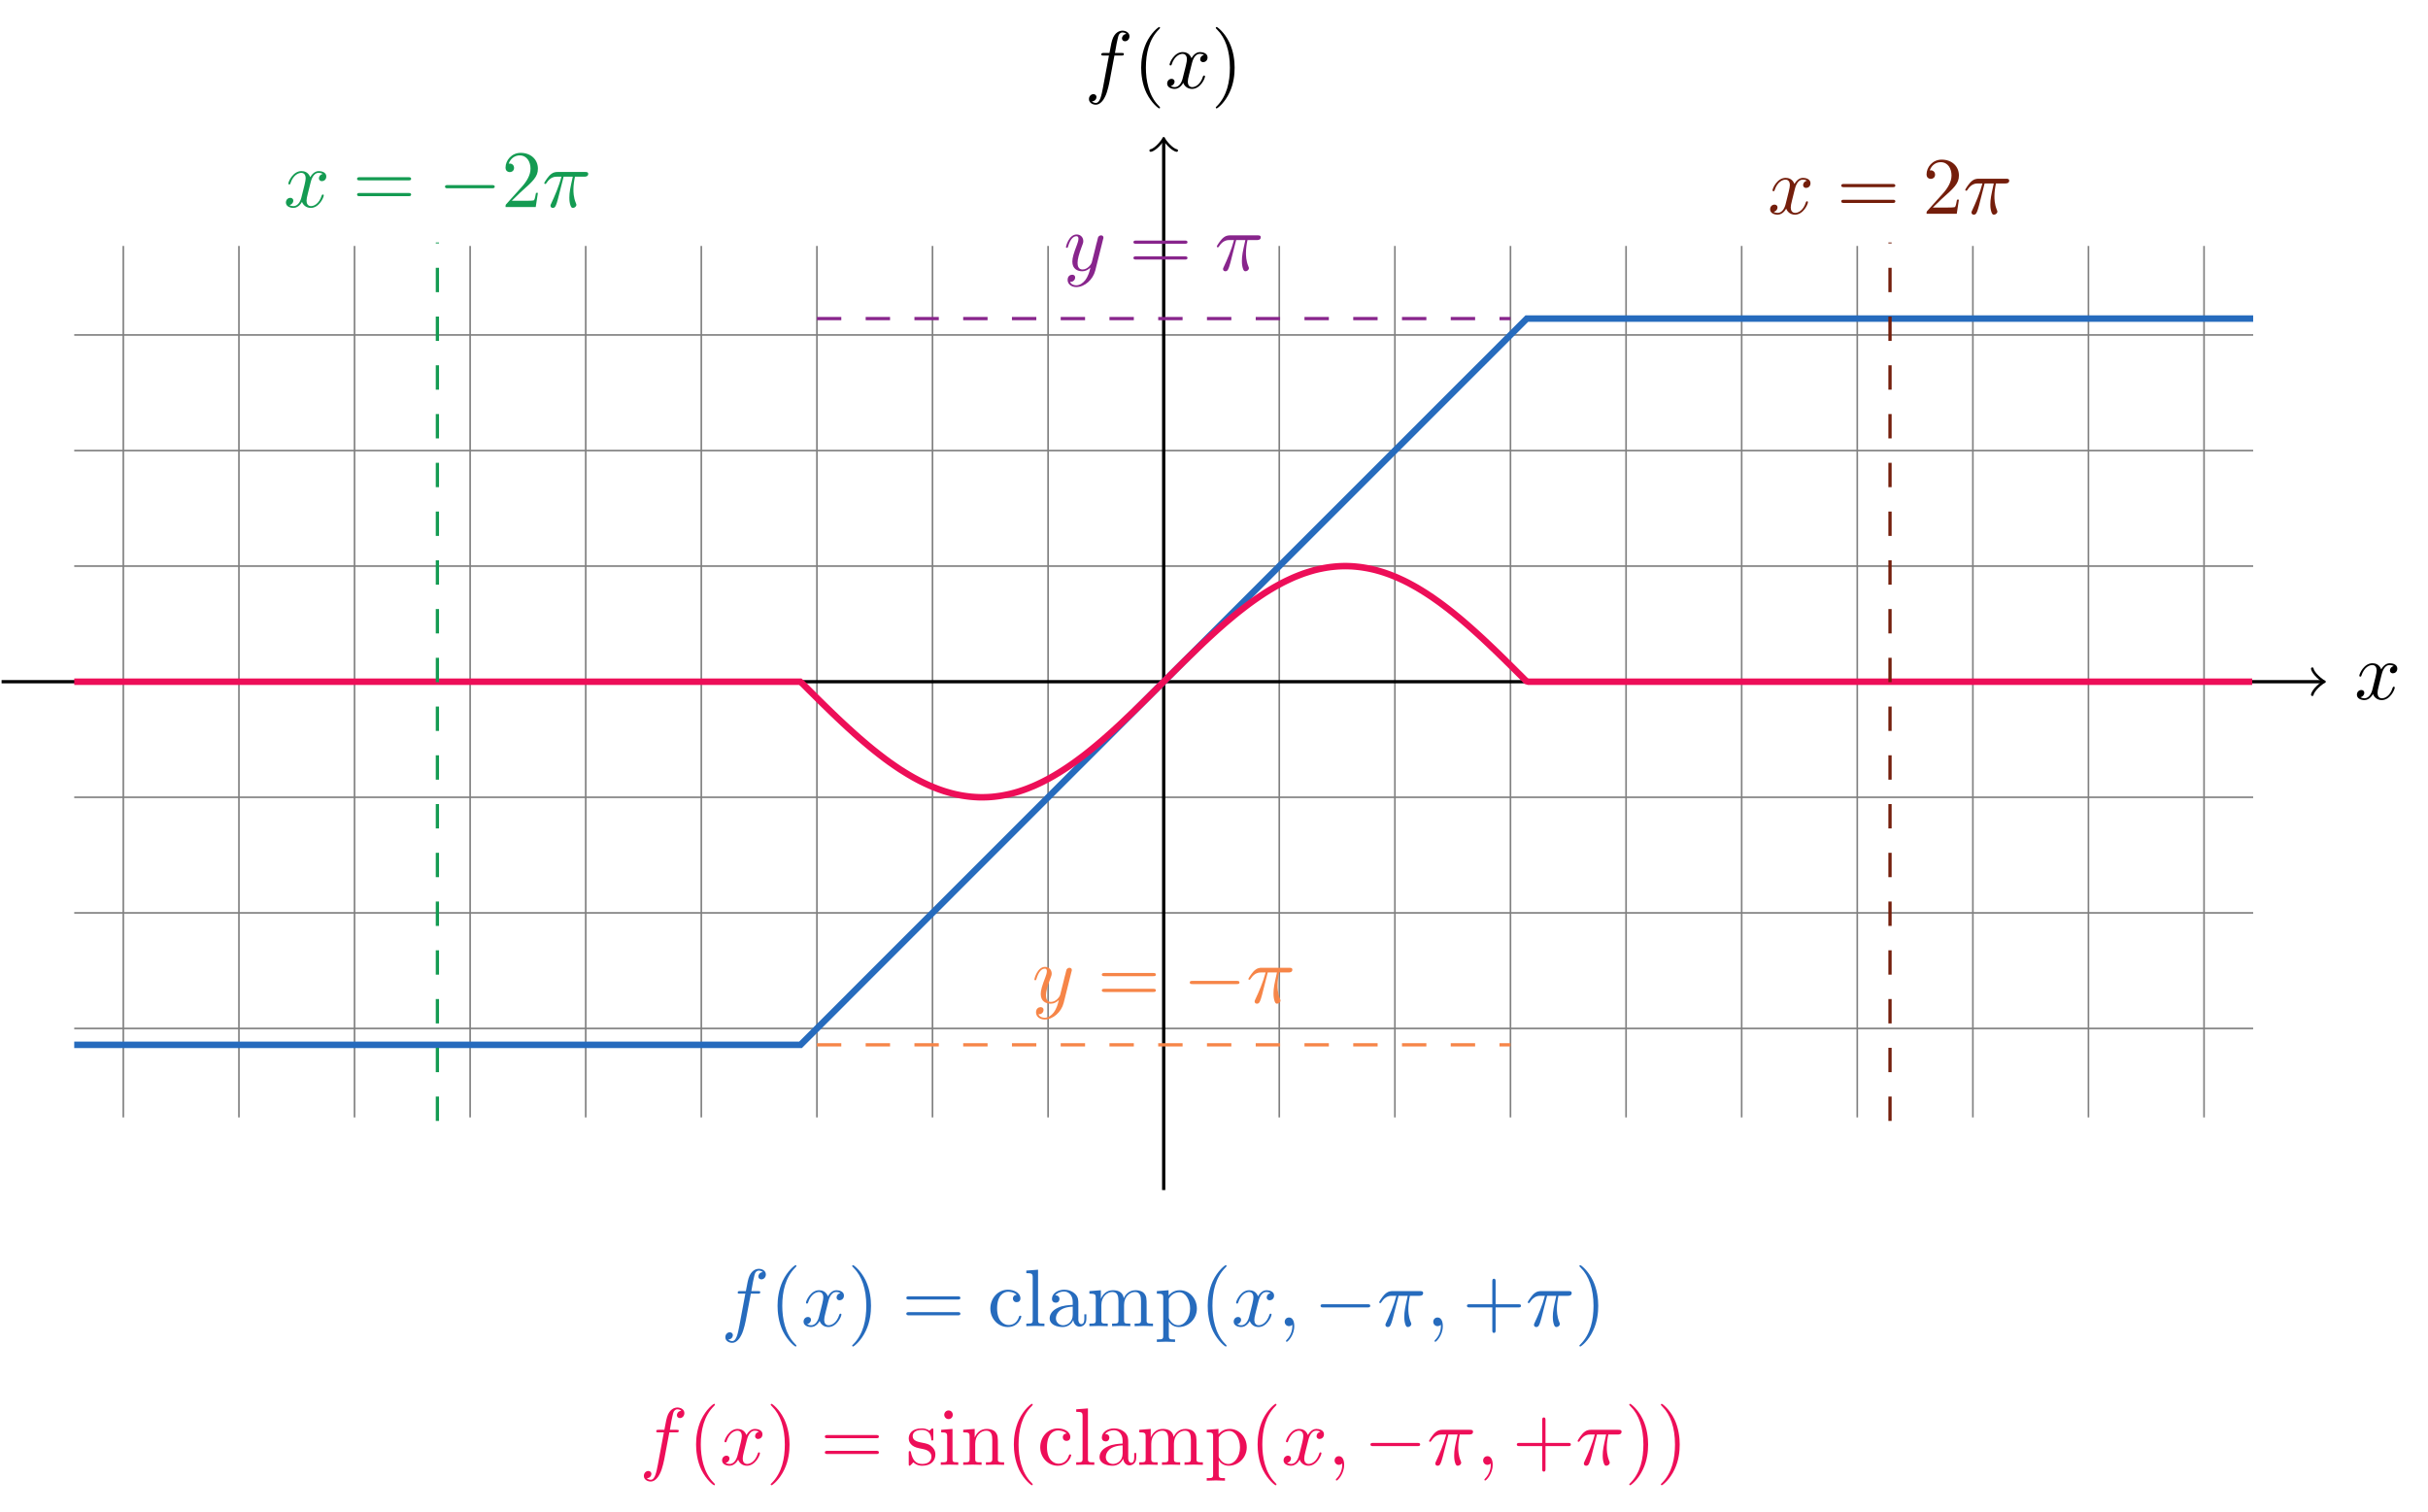 <?xml version="1.0" encoding="UTF-8"?>
<svg xmlns="http://www.w3.org/2000/svg" xmlns:xlink="http://www.w3.org/1999/xlink" width="297.702" height="185.438" viewBox="0 0 297.702 185.438">
<defs>
<g>
<g id="glyph-0-0">
<path d="M 3.328 -3.016 C 3.391 -3.266 3.625 -4.188 4.312 -4.188 C 4.359 -4.188 4.609 -4.188 4.812 -4.062 C 4.531 -4 4.344 -3.766 4.344 -3.516 C 4.344 -3.359 4.453 -3.172 4.719 -3.172 C 4.938 -3.172 5.25 -3.344 5.25 -3.75 C 5.25 -4.266 4.672 -4.406 4.328 -4.406 C 3.75 -4.406 3.406 -3.875 3.281 -3.656 C 3.031 -4.312 2.5 -4.406 2.203 -4.406 C 1.172 -4.406 0.594 -3.125 0.594 -2.875 C 0.594 -2.766 0.703 -2.766 0.719 -2.766 C 0.797 -2.766 0.828 -2.797 0.844 -2.875 C 1.188 -3.938 1.844 -4.188 2.188 -4.188 C 2.375 -4.188 2.719 -4.094 2.719 -3.516 C 2.719 -3.203 2.547 -2.547 2.188 -1.141 C 2.031 -0.531 1.672 -0.109 1.234 -0.109 C 1.172 -0.109 0.953 -0.109 0.734 -0.234 C 0.984 -0.297 1.203 -0.5 1.203 -0.781 C 1.203 -1.047 0.984 -1.125 0.844 -1.125 C 0.531 -1.125 0.297 -0.875 0.297 -0.547 C 0.297 -0.094 0.781 0.109 1.219 0.109 C 1.891 0.109 2.25 -0.594 2.266 -0.641 C 2.391 -0.281 2.75 0.109 3.344 0.109 C 4.375 0.109 4.938 -1.172 4.938 -1.422 C 4.938 -1.531 4.859 -1.531 4.828 -1.531 C 4.734 -1.531 4.719 -1.484 4.688 -1.422 C 4.359 -0.344 3.688 -0.109 3.375 -0.109 C 2.984 -0.109 2.828 -0.422 2.828 -0.766 C 2.828 -0.984 2.875 -1.203 2.984 -1.641 Z M 3.328 -3.016 "/>
</g>
<g id="glyph-0-1">
<path d="M 3.656 -3.984 L 4.516 -3.984 C 4.719 -3.984 4.812 -3.984 4.812 -4.188 C 4.812 -4.297 4.719 -4.297 4.547 -4.297 L 3.719 -4.297 L 3.922 -5.438 C 3.969 -5.641 4.109 -6.344 4.172 -6.469 C 4.25 -6.656 4.422 -6.812 4.641 -6.812 C 4.672 -6.812 4.938 -6.812 5.125 -6.625 C 4.688 -6.594 4.578 -6.234 4.578 -6.094 C 4.578 -5.859 4.766 -5.734 4.953 -5.734 C 5.219 -5.734 5.5 -5.969 5.5 -6.344 C 5.5 -6.797 5.047 -7.031 4.641 -7.031 C 4.297 -7.031 3.672 -6.844 3.375 -5.859 C 3.312 -5.656 3.281 -5.547 3.047 -4.297 L 2.359 -4.297 C 2.156 -4.297 2.047 -4.297 2.047 -4.109 C 2.047 -3.984 2.141 -3.984 2.328 -3.984 L 2.984 -3.984 L 2.25 -0.047 C 2.062 0.922 1.891 1.828 1.375 1.828 C 1.328 1.828 1.094 1.828 0.891 1.641 C 1.359 1.609 1.453 1.25 1.453 1.109 C 1.453 0.875 1.266 0.75 1.078 0.75 C 0.812 0.75 0.531 0.984 0.531 1.359 C 0.531 1.797 0.969 2.047 1.375 2.047 C 1.922 2.047 2.328 1.453 2.5 1.078 C 2.828 0.453 3.047 -0.75 3.062 -0.828 Z M 3.656 -3.984 "/>
</g>
<g id="glyph-0-2">
<path d="M 2.031 -0.016 C 2.031 -0.672 1.781 -1.062 1.391 -1.062 C 1.062 -1.062 0.859 -0.812 0.859 -0.531 C 0.859 -0.266 1.062 0 1.391 0 C 1.5 0 1.641 -0.047 1.734 -0.125 C 1.766 -0.156 1.781 -0.156 1.781 -0.156 C 1.797 -0.156 1.797 -0.156 1.797 -0.016 C 1.797 0.734 1.453 1.328 1.125 1.656 C 1.016 1.766 1.016 1.781 1.016 1.812 C 1.016 1.891 1.062 1.922 1.109 1.922 C 1.219 1.922 2.031 1.156 2.031 -0.016 Z M 2.031 -0.016 "/>
</g>
<g id="glyph-0-3">
<path d="M 2.641 -3.719 L 3.766 -3.719 C 3.438 -2.25 3.344 -1.812 3.344 -1.141 C 3.344 -1 3.344 -0.734 3.422 -0.391 C 3.531 0.047 3.641 0.109 3.781 0.109 C 3.984 0.109 4.203 -0.062 4.203 -0.266 C 4.203 -0.328 4.203 -0.344 4.141 -0.484 C 3.844 -1.203 3.844 -1.859 3.844 -2.141 C 3.844 -2.656 3.922 -3.203 4.031 -3.719 L 5.156 -3.719 C 5.297 -3.719 5.656 -3.719 5.656 -4.062 C 5.656 -4.297 5.438 -4.297 5.25 -4.297 L 1.906 -4.297 C 1.688 -4.297 1.312 -4.297 0.875 -3.828 C 0.531 -3.438 0.266 -2.984 0.266 -2.938 C 0.266 -2.922 0.266 -2.828 0.391 -2.828 C 0.469 -2.828 0.484 -2.875 0.547 -2.953 C 1.031 -3.719 1.609 -3.719 1.812 -3.719 L 2.375 -3.719 C 2.062 -2.516 1.531 -1.312 1.109 -0.406 C 1.031 -0.25 1.031 -0.234 1.031 -0.156 C 1.031 0.031 1.188 0.109 1.312 0.109 C 1.609 0.109 1.688 -0.172 1.812 -0.531 C 1.953 -1 1.953 -1.016 2.078 -1.516 Z M 2.641 -3.719 "/>
</g>
<g id="glyph-0-4">
<path d="M 4.844 -3.797 C 4.891 -3.938 4.891 -3.953 4.891 -4.031 C 4.891 -4.203 4.75 -4.297 4.594 -4.297 C 4.5 -4.297 4.344 -4.234 4.25 -4.094 C 4.234 -4.031 4.141 -3.734 4.109 -3.547 C 4.031 -3.297 3.969 -3.016 3.906 -2.75 L 3.453 -0.953 C 3.422 -0.812 2.984 -0.109 2.328 -0.109 C 1.828 -0.109 1.719 -0.547 1.719 -0.922 C 1.719 -1.375 1.891 -2 2.219 -2.875 C 2.375 -3.281 2.422 -3.391 2.422 -3.594 C 2.422 -4.031 2.109 -4.406 1.609 -4.406 C 0.656 -4.406 0.297 -2.953 0.297 -2.875 C 0.297 -2.766 0.391 -2.766 0.406 -2.766 C 0.516 -2.766 0.516 -2.797 0.562 -2.953 C 0.844 -3.891 1.234 -4.188 1.578 -4.188 C 1.656 -4.188 1.828 -4.188 1.828 -3.875 C 1.828 -3.625 1.719 -3.359 1.656 -3.172 C 1.25 -2.109 1.078 -1.547 1.078 -1.078 C 1.078 -0.188 1.703 0.109 2.297 0.109 C 2.688 0.109 3.016 -0.062 3.297 -0.344 C 3.172 0.172 3.047 0.672 2.656 1.203 C 2.391 1.531 2.016 1.828 1.562 1.828 C 1.422 1.828 0.969 1.797 0.797 1.406 C 0.953 1.406 1.094 1.406 1.219 1.281 C 1.328 1.203 1.422 1.062 1.422 0.875 C 1.422 0.562 1.156 0.531 1.062 0.531 C 0.828 0.531 0.5 0.688 0.5 1.172 C 0.5 1.672 0.938 2.047 1.562 2.047 C 2.578 2.047 3.609 1.141 3.891 0.016 Z M 4.844 -3.797 "/>
</g>
<g id="glyph-1-0">
<path d="M 3.297 2.391 C 3.297 2.359 3.297 2.344 3.125 2.172 C 1.891 0.922 1.562 -0.969 1.562 -2.5 C 1.562 -4.234 1.938 -5.969 3.172 -7.203 C 3.297 -7.328 3.297 -7.344 3.297 -7.375 C 3.297 -7.453 3.266 -7.484 3.203 -7.484 C 3.094 -7.484 2.203 -6.797 1.609 -5.531 C 1.109 -4.438 0.984 -3.328 0.984 -2.5 C 0.984 -1.719 1.094 -0.516 1.641 0.625 C 2.25 1.844 3.094 2.5 3.203 2.5 C 3.266 2.5 3.297 2.469 3.297 2.391 Z M 3.297 2.391 "/>
</g>
<g id="glyph-1-1">
<path d="M 2.875 -2.5 C 2.875 -3.266 2.766 -4.469 2.219 -5.609 C 1.625 -6.828 0.766 -7.484 0.672 -7.484 C 0.609 -7.484 0.562 -7.438 0.562 -7.375 C 0.562 -7.344 0.562 -7.328 0.75 -7.141 C 1.734 -6.156 2.297 -4.578 2.297 -2.5 C 2.297 -0.781 1.938 0.969 0.703 2.219 C 0.562 2.344 0.562 2.359 0.562 2.391 C 0.562 2.453 0.609 2.5 0.672 2.5 C 0.766 2.5 1.672 1.812 2.25 0.547 C 2.766 -0.547 2.875 -1.656 2.875 -2.5 Z M 2.875 -2.5 "/>
</g>
<g id="glyph-1-2">
<path d="M 6.844 -3.266 C 7 -3.266 7.188 -3.266 7.188 -3.453 C 7.188 -3.656 7 -3.656 6.859 -3.656 L 0.891 -3.656 C 0.75 -3.656 0.562 -3.656 0.562 -3.453 C 0.562 -3.266 0.75 -3.266 0.891 -3.266 Z M 6.859 -1.328 C 7 -1.328 7.188 -1.328 7.188 -1.531 C 7.188 -1.719 7 -1.719 6.844 -1.719 L 0.891 -1.719 C 0.75 -1.719 0.562 -1.719 0.562 -1.531 C 0.562 -1.328 0.75 -1.328 0.891 -1.328 Z M 6.859 -1.328 "/>
</g>
<g id="glyph-1-3">
<path d="M 1.172 -2.172 C 1.172 -3.797 1.984 -4.219 2.516 -4.219 C 2.609 -4.219 3.234 -4.203 3.578 -3.844 C 3.172 -3.812 3.109 -3.516 3.109 -3.391 C 3.109 -3.125 3.297 -2.938 3.562 -2.938 C 3.828 -2.938 4.031 -3.094 4.031 -3.406 C 4.031 -4.078 3.266 -4.469 2.5 -4.469 C 1.25 -4.469 0.344 -3.391 0.344 -2.156 C 0.344 -0.875 1.328 0.109 2.484 0.109 C 3.812 0.109 4.141 -1.094 4.141 -1.188 C 4.141 -1.281 4.031 -1.281 4 -1.281 C 3.922 -1.281 3.891 -1.25 3.875 -1.188 C 3.594 -0.266 2.938 -0.141 2.578 -0.141 C 2.047 -0.141 1.172 -0.562 1.172 -2.172 Z M 1.172 -2.172 "/>
</g>
<g id="glyph-1-4">
<path d="M 1.766 -6.922 L 0.328 -6.812 L 0.328 -6.5 C 1.031 -6.5 1.109 -6.438 1.109 -5.938 L 1.109 -0.75 C 1.109 -0.312 1 -0.312 0.328 -0.312 L 0.328 0 C 0.656 -0.016 1.188 -0.031 1.438 -0.031 C 1.688 -0.031 2.172 -0.016 2.547 0 L 2.547 -0.312 C 1.875 -0.312 1.766 -0.312 1.766 -0.75 Z M 1.766 -6.922 "/>
</g>
<g id="glyph-1-5">
<path d="M 3.312 -0.75 C 3.359 -0.359 3.625 0.062 4.094 0.062 C 4.312 0.062 4.922 -0.078 4.922 -0.891 L 4.922 -1.453 L 4.672 -1.453 L 4.672 -0.891 C 4.672 -0.312 4.422 -0.25 4.312 -0.25 C 3.984 -0.25 3.938 -0.703 3.938 -0.75 L 3.938 -2.734 C 3.938 -3.156 3.938 -3.547 3.578 -3.922 C 3.188 -4.312 2.688 -4.469 2.219 -4.469 C 1.391 -4.469 0.703 -4 0.703 -3.344 C 0.703 -3.047 0.906 -2.875 1.172 -2.875 C 1.453 -2.875 1.625 -3.078 1.625 -3.328 C 1.625 -3.453 1.578 -3.781 1.109 -3.781 C 1.391 -4.141 1.875 -4.25 2.188 -4.25 C 2.688 -4.25 3.25 -3.859 3.25 -2.969 L 3.25 -2.609 C 2.734 -2.578 2.047 -2.547 1.422 -2.25 C 0.672 -1.906 0.422 -1.391 0.422 -0.953 C 0.422 -0.141 1.391 0.109 2.016 0.109 C 2.672 0.109 3.125 -0.297 3.312 -0.75 Z M 3.25 -2.391 L 3.25 -1.391 C 3.25 -0.453 2.531 -0.109 2.078 -0.109 C 1.594 -0.109 1.188 -0.453 1.188 -0.953 C 1.188 -1.5 1.609 -2.328 3.25 -2.391 Z M 3.25 -2.391 "/>
</g>
<g id="glyph-1-6">
<path d="M 1.094 -3.422 L 1.094 -0.75 C 1.094 -0.312 0.984 -0.312 0.312 -0.312 L 0.312 0 C 0.672 -0.016 1.172 -0.031 1.453 -0.031 C 1.703 -0.031 2.219 -0.016 2.562 0 L 2.562 -0.312 C 1.891 -0.312 1.781 -0.312 1.781 -0.75 L 1.781 -2.594 C 1.781 -3.625 2.5 -4.188 3.125 -4.188 C 3.766 -4.188 3.875 -3.656 3.875 -3.078 L 3.875 -0.75 C 3.875 -0.312 3.766 -0.312 3.094 -0.312 L 3.094 0 C 3.438 -0.016 3.953 -0.031 4.219 -0.031 C 4.469 -0.031 5 -0.016 5.328 0 L 5.328 -0.312 C 4.672 -0.312 4.562 -0.312 4.562 -0.75 L 4.562 -2.594 C 4.562 -3.625 5.266 -4.188 5.906 -4.188 C 6.531 -4.188 6.641 -3.656 6.641 -3.078 L 6.641 -0.75 C 6.641 -0.312 6.531 -0.312 5.859 -0.312 L 5.859 0 C 6.203 -0.016 6.719 -0.031 6.984 -0.031 C 7.25 -0.031 7.766 -0.016 8.109 0 L 8.109 -0.312 C 7.594 -0.312 7.344 -0.312 7.328 -0.609 L 7.328 -2.516 C 7.328 -3.375 7.328 -3.672 7.016 -4.031 C 6.875 -4.203 6.547 -4.406 5.969 -4.406 C 5.141 -4.406 4.688 -3.812 4.531 -3.422 C 4.391 -4.297 3.656 -4.406 3.203 -4.406 C 2.469 -4.406 2 -3.984 1.719 -3.359 L 1.719 -4.406 L 0.312 -4.297 L 0.312 -3.984 C 1.016 -3.984 1.094 -3.922 1.094 -3.422 Z M 1.094 -3.422 "/>
</g>
<g id="glyph-1-7">
<path d="M 1.719 -3.75 L 1.719 -4.406 L 0.281 -4.297 L 0.281 -3.984 C 0.984 -3.984 1.062 -3.922 1.062 -3.484 L 1.062 1.172 C 1.062 1.625 0.953 1.625 0.281 1.625 L 0.281 1.938 C 0.625 1.922 1.141 1.906 1.391 1.906 C 1.672 1.906 2.172 1.922 2.516 1.938 L 2.516 1.625 C 1.859 1.625 1.75 1.625 1.75 1.172 L 1.75 -0.594 C 1.797 -0.422 2.219 0.109 2.969 0.109 C 4.156 0.109 5.188 -0.875 5.188 -2.156 C 5.188 -3.422 4.234 -4.406 3.109 -4.406 C 2.328 -4.406 1.906 -3.969 1.719 -3.75 Z M 1.75 -1.141 L 1.75 -3.359 C 2.031 -3.875 2.516 -4.156 3.031 -4.156 C 3.766 -4.156 4.359 -3.281 4.359 -2.156 C 4.359 -0.953 3.672 -0.109 2.938 -0.109 C 2.531 -0.109 2.156 -0.312 1.891 -0.719 C 1.75 -0.922 1.75 -0.938 1.75 -1.141 Z M 1.75 -1.141 "/>
</g>
<g id="glyph-1-8">
<path d="M 4.078 -2.297 L 6.859 -2.297 C 7 -2.297 7.188 -2.297 7.188 -2.5 C 7.188 -2.688 7 -2.688 6.859 -2.688 L 4.078 -2.688 L 4.078 -5.484 C 4.078 -5.625 4.078 -5.812 3.875 -5.812 C 3.672 -5.812 3.672 -5.625 3.672 -5.484 L 3.672 -2.688 L 0.891 -2.688 C 0.75 -2.688 0.562 -2.688 0.562 -2.5 C 0.562 -2.297 0.75 -2.297 0.891 -2.297 L 3.672 -2.297 L 3.672 0.5 C 3.672 0.641 3.672 0.828 3.875 0.828 C 4.078 0.828 4.078 0.641 4.078 0.5 Z M 4.078 -2.297 "/>
</g>
<g id="glyph-1-9">
<path d="M 2.078 -1.938 C 2.297 -1.891 3.109 -1.734 3.109 -1.016 C 3.109 -0.516 2.766 -0.109 1.984 -0.109 C 1.141 -0.109 0.781 -0.672 0.594 -1.531 C 0.562 -1.656 0.562 -1.688 0.453 -1.688 C 0.328 -1.688 0.328 -1.625 0.328 -1.453 L 0.328 -0.125 C 0.328 0.047 0.328 0.109 0.438 0.109 C 0.484 0.109 0.5 0.094 0.688 -0.094 C 0.703 -0.109 0.703 -0.125 0.891 -0.312 C 1.328 0.094 1.781 0.109 1.984 0.109 C 3.125 0.109 3.594 -0.562 3.594 -1.281 C 3.594 -1.797 3.297 -2.109 3.172 -2.219 C 2.844 -2.547 2.453 -2.625 2.031 -2.703 C 1.469 -2.812 0.812 -2.938 0.812 -3.516 C 0.812 -3.875 1.062 -4.281 1.922 -4.281 C 3.016 -4.281 3.078 -3.375 3.094 -3.078 C 3.094 -2.984 3.188 -2.984 3.203 -2.984 C 3.344 -2.984 3.344 -3.031 3.344 -3.219 L 3.344 -4.234 C 3.344 -4.391 3.344 -4.469 3.234 -4.469 C 3.188 -4.469 3.156 -4.469 3.031 -4.344 C 3 -4.312 2.906 -4.219 2.859 -4.188 C 2.484 -4.469 2.078 -4.469 1.922 -4.469 C 0.703 -4.469 0.328 -3.797 0.328 -3.234 C 0.328 -2.891 0.484 -2.609 0.75 -2.391 C 1.078 -2.141 1.359 -2.078 2.078 -1.938 Z M 2.078 -1.938 "/>
</g>
<g id="glyph-1-10">
<path d="M 1.766 -4.406 L 0.375 -4.297 L 0.375 -3.984 C 1.016 -3.984 1.109 -3.922 1.109 -3.438 L 1.109 -0.75 C 1.109 -0.312 1 -0.312 0.328 -0.312 L 0.328 0 C 0.641 -0.016 1.188 -0.031 1.422 -0.031 C 1.781 -0.031 2.125 -0.016 2.469 0 L 2.469 -0.312 C 1.797 -0.312 1.766 -0.359 1.766 -0.75 Z M 1.797 -6.141 C 1.797 -6.453 1.562 -6.672 1.281 -6.672 C 0.969 -6.672 0.75 -6.406 0.75 -6.141 C 0.75 -5.875 0.969 -5.609 1.281 -5.609 C 1.562 -5.609 1.797 -5.828 1.797 -6.141 Z M 1.797 -6.141 "/>
</g>
<g id="glyph-1-11">
<path d="M 1.094 -3.422 L 1.094 -0.75 C 1.094 -0.312 0.984 -0.312 0.312 -0.312 L 0.312 0 C 0.672 -0.016 1.172 -0.031 1.453 -0.031 C 1.703 -0.031 2.219 -0.016 2.562 0 L 2.562 -0.312 C 1.891 -0.312 1.781 -0.312 1.781 -0.75 L 1.781 -2.594 C 1.781 -3.625 2.5 -4.188 3.125 -4.188 C 3.766 -4.188 3.875 -3.656 3.875 -3.078 L 3.875 -0.75 C 3.875 -0.312 3.766 -0.312 3.094 -0.312 L 3.094 0 C 3.438 -0.016 3.953 -0.031 4.219 -0.031 C 4.469 -0.031 5 -0.016 5.328 0 L 5.328 -0.312 C 4.812 -0.312 4.562 -0.312 4.562 -0.609 L 4.562 -2.516 C 4.562 -3.375 4.562 -3.672 4.25 -4.031 C 4.109 -4.203 3.781 -4.406 3.203 -4.406 C 2.469 -4.406 2 -3.984 1.719 -3.359 L 1.719 -4.406 L 0.312 -4.297 L 0.312 -3.984 C 1.016 -3.984 1.094 -3.922 1.094 -3.422 Z M 1.094 -3.422 "/>
</g>
<g id="glyph-1-12">
<path d="M 1.266 -0.766 L 2.328 -1.797 C 3.875 -3.172 4.469 -3.703 4.469 -4.703 C 4.469 -5.844 3.578 -6.641 2.359 -6.641 C 1.234 -6.641 0.5 -5.719 0.5 -4.828 C 0.5 -4.281 1 -4.281 1.031 -4.281 C 1.203 -4.281 1.547 -4.391 1.547 -4.812 C 1.547 -5.062 1.359 -5.328 1.016 -5.328 C 0.938 -5.328 0.922 -5.328 0.891 -5.312 C 1.109 -5.969 1.656 -6.328 2.234 -6.328 C 3.141 -6.328 3.562 -5.516 3.562 -4.703 C 3.562 -3.906 3.078 -3.125 2.516 -2.5 L 0.609 -0.375 C 0.5 -0.266 0.5 -0.234 0.5 0 L 4.203 0 L 4.469 -1.734 L 4.234 -1.734 C 4.172 -1.438 4.109 -1 4 -0.844 C 3.938 -0.766 3.281 -0.766 3.062 -0.766 Z M 1.266 -0.766 "/>
</g>
<g id="glyph-2-0">
<path d="M 6.562 -2.297 C 6.734 -2.297 6.922 -2.297 6.922 -2.5 C 6.922 -2.688 6.734 -2.688 6.562 -2.688 L 1.172 -2.688 C 1 -2.688 0.828 -2.688 0.828 -2.5 C 0.828 -2.297 1 -2.297 1.172 -2.297 Z M 6.562 -2.297 "/>
</g>
</g>
</defs>
<path fill="none" stroke-width="0.199" stroke-linecap="butt" stroke-linejoin="miter" stroke="rgb(50%, 50%, 50%)" stroke-opacity="1" stroke-miterlimit="10" d="M -133.581 -42.52 L 133.583 -42.52 M -133.581 -28.348 L 133.583 -28.348 M -133.581 -14.173 L 133.583 -14.173 M -133.581 -0.001 L 133.583 -0.001 M -133.581 14.175 L 133.583 14.175 M -133.581 28.347 L 133.583 28.347 M -133.581 42.519 L 133.583 42.519 M -127.562 -53.43 L -127.562 53.433 M -113.386 -53.43 L -113.386 53.433 M -99.214 -53.43 L -99.214 53.433 M -85.038 -53.43 L -85.038 53.433 M -70.867 -53.43 L -70.867 53.433 M -56.695 -53.43 L -56.695 53.433 M -42.519 -53.43 L -42.519 53.433 M -28.347 -53.43 L -28.347 53.433 M -14.175 -53.43 L -14.175 53.433 M 0.001 -53.43 L 0.001 53.433 M 14.172 -53.43 L 14.172 53.433 M 28.348 -53.43 L 28.348 53.433 M 42.52 -53.43 L 42.52 53.433 M 56.692 -53.43 L 56.692 53.433 M 70.868 -53.43 L 70.868 53.433 M 85.04 -53.43 L 85.04 53.433 M 99.215 -53.43 L 99.215 53.433 M 113.387 -53.43 L 113.387 53.433 M 127.559 -53.43 L 127.559 53.433 " transform="matrix(1, 0, 0, -1, 142.683, 83.593)"/>
<path fill="none" stroke-width="0.399" stroke-linecap="butt" stroke-linejoin="miter" stroke="rgb(0%, 0%, 0%)" stroke-opacity="1" stroke-miterlimit="10" d="M -142.488 -0.001 L 142.028 -0.001 " transform="matrix(1, 0, 0, -1, 142.683, 83.593)"/>
<path fill="none" stroke-width="0.319" stroke-linecap="round" stroke-linejoin="round" stroke="rgb(0%, 0%, 0%)" stroke-opacity="1" stroke-miterlimit="10" d="M -1.195 1.593 C -1.097 0.995 0 0.101 0.297 -0.001 C 0 -0.098 -1.097 -0.997 -1.195 -1.595 " transform="matrix(1, 0, 0, -1, 284.711, 83.593)"/>
<g fill="rgb(0%, 0%, 0%)" fill-opacity="1">
<use xlink:href="#glyph-0-0" x="288.687" y="85.738"/>
</g>
<path fill="none" stroke-width="0.399" stroke-linecap="butt" stroke-linejoin="miter" stroke="rgb(0%, 0%, 0%)" stroke-opacity="1" stroke-miterlimit="10" d="M 0.001 -62.337 L 0.001 66.331 " transform="matrix(1, 0, 0, -1, 142.683, 83.593)"/>
<path fill="none" stroke-width="0.319" stroke-linecap="round" stroke-linejoin="round" stroke="rgb(0%, 0%, 0%)" stroke-opacity="1" stroke-miterlimit="10" d="M -1.196 1.593 C -1.095 0.996 -0.001 0.101 0.3 -0.001 C -0.001 -0.098 -1.095 -0.997 -1.196 -1.594 " transform="matrix(0, -1, -1, 0, 142.683, 17.261)"/>
<g fill="rgb(0%, 0%, 0%)" fill-opacity="1">
<use xlink:href="#glyph-0-1" x="132.987" y="10.793"/>
</g>
<g fill="rgb(0%, 0%, 0%)" fill-opacity="1">
<use xlink:href="#glyph-1-0" x="138.937" y="10.793"/>
</g>
<g fill="rgb(0%, 0%, 0%)" fill-opacity="1">
<use xlink:href="#glyph-0-0" x="142.811" y="10.793"/>
</g>
<g fill="rgb(0%, 0%, 0%)" fill-opacity="1">
<use xlink:href="#glyph-1-1" x="148.505" y="10.793"/>
</g>
<path fill="none" stroke-width="0.797" stroke-linecap="butt" stroke-linejoin="miter" stroke="rgb(14.915%, 41.85%, 74.127%)" stroke-opacity="1" stroke-miterlimit="10" d="M -133.581 -44.528 L -44.527 -44.528 L -39.128 -39.13 L -36.433 -36.43 L -31.035 -31.032 L -28.335 -28.337 L -20.238 -20.239 L -17.542 -17.54 L -14.843 -14.841 L -12.144 -12.145 L -4.046 -4.048 L -1.351 -1.348 L 1.348 1.351 L 4.047 4.046 L 12.145 12.144 L 14.84 14.843 L 20.239 20.241 L 22.938 22.937 L 31.036 31.034 L 33.731 33.734 L 36.43 36.433 L 39.13 39.128 L 44.528 44.527 L 133.583 44.527 " transform="matrix(1, 0, 0, -1, 142.683, 83.593)"/>
<path fill="none" stroke-width="0.797" stroke-linecap="butt" stroke-linejoin="miter" stroke="rgb(92.744%, 5.489%, 34.509%)" stroke-opacity="1" stroke-miterlimit="10" d="M -133.581 -0.001 L -44.566 -0.001 L -44.3 -0.227 L -44.031 -0.493 L -43.765 -0.762 L -43.499 -1.028 L -43.23 -1.294 L -42.964 -1.559 L -42.695 -1.825 L -42.429 -2.091 L -42.16 -2.356 L -41.628 -2.88 L -41.359 -3.141 L -41.093 -3.399 L -40.824 -3.661 L -40.558 -3.919 L -40.288 -4.173 L -40.023 -4.43 L -39.757 -4.68 L -39.488 -4.934 L -39.222 -5.184 L -38.953 -5.43 L -38.687 -5.677 L -38.417 -5.919 L -37.886 -6.403 L -37.617 -6.637 L -37.351 -6.876 L -37.081 -7.106 L -36.816 -7.337 L -36.546 -7.563 L -36.281 -7.79 L -36.015 -8.009 L -35.745 -8.231 L -35.48 -8.446 L -35.21 -8.657 L -34.945 -8.868 L -34.675 -9.075 L -34.144 -9.481 L -33.874 -9.677 L -33.609 -9.872 L -33.339 -10.059 L -33.074 -10.247 L -32.804 -10.43 L -32.538 -10.61 L -32.273 -10.786 L -32.003 -10.954 L -31.738 -11.122 L -31.468 -11.286 L -31.203 -11.446 L -30.933 -11.602 L -30.667 -11.755 L -30.402 -11.899 L -30.132 -12.044 L -29.867 -12.184 L -29.597 -12.317 L -29.331 -12.446 L -29.062 -12.571 L -28.796 -12.692 L -28.527 -12.809 L -28.261 -12.923 L -27.995 -13.028 L -27.726 -13.134 L -27.46 -13.231 L -27.191 -13.325 L -26.925 -13.415 L -26.656 -13.497 L -26.39 -13.575 L -26.124 -13.649 L -25.855 -13.72 L -25.589 -13.786 L -25.32 -13.845 L -25.054 -13.899 L -24.785 -13.95 L -24.519 -13.993 L -24.253 -14.032 L -23.984 -14.067 L -23.718 -14.098 L -23.449 -14.122 L -23.183 -14.141 L -22.913 -14.157 L -22.648 -14.169 L -22.382 -14.173 L -22.113 -14.173 L -21.847 -14.165 L -21.578 -14.157 L -21.312 -14.141 L -21.042 -14.122 L -20.777 -14.095 L -20.511 -14.063 L -20.242 -14.028 L -19.976 -13.989 L -19.706 -13.942 L -19.441 -13.891 L -19.171 -13.837 L -18.906 -13.778 L -18.64 -13.712 L -18.37 -13.641 L -18.105 -13.567 L -17.835 -13.489 L -17.57 -13.403 L -17.3 -13.313 L -17.035 -13.22 L -16.769 -13.122 L -16.499 -13.016 L -16.234 -12.907 L -15.964 -12.798 L -15.699 -12.68 L -15.429 -12.555 L -15.163 -12.43 L -14.898 -12.302 L -14.628 -12.165 L -14.363 -12.028 L -14.093 -11.884 L -13.828 -11.735 L -13.558 -11.583 L -13.292 -11.427 L -13.027 -11.266 L -12.757 -11.102 L -12.492 -10.934 L -12.222 -10.762 L -11.956 -10.587 L -11.687 -10.407 L -11.421 -10.223 L -11.152 -10.036 L -10.886 -9.848 L -10.62 -9.653 L -10.351 -9.454 L -10.085 -9.255 L -9.816 -9.052 L -9.55 -8.845 L -9.281 -8.634 L -8.749 -8.204 L -8.48 -7.981 L -8.214 -7.762 L -7.945 -7.536 L -7.679 -7.309 L -7.41 -7.079 L -6.878 -6.61 L -6.609 -6.372 L -6.343 -6.134 L -6.074 -5.891 L -5.808 -5.645 L -5.538 -5.399 L -5.273 -5.153 L -5.007 -4.903 L -4.738 -4.649 L -4.472 -4.395 L -4.203 -4.141 L -3.937 -3.884 L -3.667 -3.63 L -3.402 -3.368 L -3.136 -3.11 L -2.867 -2.848 L -2.601 -2.587 L -2.331 -2.321 L -2.066 -2.059 L -1.796 -1.794 L -1.265 -1.262 L -0.996 -0.997 L -0.73 -0.727 L -0.46 -0.462 L -0.195 -0.192 L 0.075 0.073 L 0.34 0.339 L 0.606 0.609 L 0.876 0.874 L 1.141 1.14 L 1.411 1.405 L 1.676 1.671 L 1.946 1.937 L 2.477 2.468 L 2.747 2.73 L 3.012 2.991 L 3.282 3.253 L 3.547 3.511 L 3.817 3.769 L 4.083 4.027 L 4.352 4.28 L 4.883 4.788 L 5.153 5.038 L 5.419 5.288 L 5.688 5.534 L 5.954 5.78 L 6.223 6.023 L 6.489 6.265 L 6.755 6.503 L 7.024 6.738 L 7.29 6.972 L 7.559 7.206 L 7.825 7.433 L 8.094 7.659 L 8.626 8.105 L 8.895 8.323 L 9.161 8.538 L 9.43 8.749 L 9.696 8.956 L 9.965 9.163 L 10.231 9.366 L 10.497 9.566 L 10.766 9.761 L 11.032 9.952 L 11.301 10.14 L 11.567 10.323 L 11.837 10.507 L 12.368 10.859 L 12.637 11.027 L 12.903 11.195 L 13.172 11.355 L 13.438 11.515 L 13.708 11.667 L 13.973 11.816 L 14.239 11.96 L 14.508 12.105 L 14.774 12.241 L 15.044 12.374 L 15.309 12.499 L 15.579 12.624 L 15.844 12.745 L 16.11 12.859 L 16.38 12.968 L 16.645 13.073 L 16.915 13.175 L 17.18 13.273 L 17.45 13.363 L 17.715 13.448 L 17.981 13.53 L 18.251 13.609 L 18.516 13.683 L 18.786 13.749 L 19.051 13.812 L 19.321 13.866 L 19.587 13.921 L 19.856 13.968 L 20.122 14.011 L 20.387 14.05 L 20.657 14.081 L 20.922 14.109 L 21.192 14.132 L 21.458 14.152 L 21.727 14.163 L 21.993 14.171 L 22.258 14.175 L 22.528 14.171 L 22.794 14.163 L 23.063 14.152 L 23.329 14.132 L 23.598 14.109 L 23.864 14.081 L 24.13 14.05 L 24.399 14.011 L 24.665 13.968 L 24.934 13.921 L 25.2 13.87 L 25.469 13.812 L 25.735 13.749 L 26.001 13.683 L 26.27 13.609 L 26.536 13.534 L 26.805 13.452 L 27.071 13.366 L 27.34 13.273 L 27.606 13.179 L 27.872 13.077 L 28.141 12.972 L 28.407 12.863 L 28.676 12.749 L 28.942 12.628 L 29.212 12.503 L 29.477 12.378 L 29.743 12.245 L 30.012 12.109 L 30.278 11.964 L 30.547 11.82 L 30.813 11.671 L 31.083 11.519 L 31.614 11.198 L 31.883 11.03 L 32.149 10.863 L 32.419 10.687 L 32.684 10.511 L 32.954 10.331 L 33.485 9.956 L 33.755 9.765 L 34.02 9.57 L 34.29 9.37 L 34.555 9.167 L 34.825 8.964 L 35.09 8.753 L 35.36 8.542 L 35.626 8.327 L 35.891 8.109 L 36.161 7.89 L 36.426 7.667 L 36.696 7.441 L 36.962 7.21 L 37.231 6.98 L 37.762 6.511 L 38.032 6.269 L 38.297 6.03 L 38.567 5.788 L 38.833 5.542 L 39.102 5.296 L 39.633 4.796 L 39.903 4.542 L 40.169 4.288 L 40.438 4.034 L 40.704 3.777 L 40.973 3.519 L 41.239 3.257 L 41.505 2.999 L 41.774 2.738 L 42.04 2.472 L 42.309 2.21 L 42.575 1.945 L 42.844 1.679 L 43.376 1.148 L 43.645 0.882 L 44.446 0.081 L 44.715 -0.001 L 133.462 -0.001 " transform="matrix(1, 0, 0, -1, 142.683, 83.593)"/>
<g fill="rgb(14.915%, 41.85%, 74.127%)" fill-opacity="1">
<use xlink:href="#glyph-0-1" x="88.404" y="162.619"/>
</g>
<g fill="rgb(14.915%, 41.85%, 74.127%)" fill-opacity="1">
<use xlink:href="#glyph-1-0" x="94.354" y="162.619"/>
</g>
<g fill="rgb(14.915%, 41.85%, 74.127%)" fill-opacity="1">
<use xlink:href="#glyph-0-0" x="98.229" y="162.619"/>
</g>
<g fill="rgb(14.915%, 41.85%, 74.127%)" fill-opacity="1">
<use xlink:href="#glyph-1-1" x="103.922" y="162.619"/>
</g>
<g fill="rgb(14.915%, 41.85%, 74.127%)" fill-opacity="1">
<use xlink:href="#glyph-1-2" x="110.566" y="162.619"/>
</g>
<g fill="rgb(14.915%, 41.85%, 74.127%)" fill-opacity="1">
<use xlink:href="#glyph-1-3" x="121.085" y="162.619"/>
<use xlink:href="#glyph-1-4" x="125.512" y="162.619"/>
<use xlink:href="#glyph-1-5" x="128.28" y="162.619"/>
<use xlink:href="#glyph-1-6" x="133.261" y="162.619"/>
<use xlink:href="#glyph-1-7" x="141.563" y="162.619"/>
<use xlink:href="#glyph-1-0" x="147.098" y="162.619"/>
</g>
<g fill="rgb(14.915%, 41.85%, 74.127%)" fill-opacity="1">
<use xlink:href="#glyph-0-0" x="150.968" y="162.619"/>
<use xlink:href="#glyph-0-2" x="156.662" y="162.619"/>
</g>
<g fill="rgb(14.915%, 41.85%, 74.127%)" fill-opacity="1">
<use xlink:href="#glyph-2-0" x="161.09" y="162.619"/>
</g>
<g fill="rgb(14.915%, 41.85%, 74.127%)" fill-opacity="1">
<use xlink:href="#glyph-0-3" x="168.839" y="162.619"/>
</g>
<g fill="rgb(14.915%, 41.85%, 74.127%)" fill-opacity="1">
<use xlink:href="#glyph-0-2" x="174.876" y="162.619"/>
</g>
<g fill="rgb(14.915%, 41.85%, 74.127%)" fill-opacity="1">
<use xlink:href="#glyph-1-8" x="179.303" y="162.619"/>
</g>
<g fill="rgb(14.915%, 41.85%, 74.127%)" fill-opacity="1">
<use xlink:href="#glyph-0-3" x="187.052" y="162.619"/>
</g>
<g fill="rgb(14.915%, 41.85%, 74.127%)" fill-opacity="1">
<use xlink:href="#glyph-1-1" x="193.088" y="162.619"/>
</g>
<g fill="rgb(92.744%, 5.489%, 34.509%)" fill-opacity="1">
<use xlink:href="#glyph-0-1" x="78.414" y="179.627"/>
</g>
<g fill="rgb(92.744%, 5.489%, 34.509%)" fill-opacity="1">
<use xlink:href="#glyph-1-0" x="84.364" y="179.627"/>
</g>
<g fill="rgb(92.744%, 5.489%, 34.509%)" fill-opacity="1">
<use xlink:href="#glyph-0-0" x="88.238" y="179.627"/>
</g>
<g fill="rgb(92.744%, 5.489%, 34.509%)" fill-opacity="1">
<use xlink:href="#glyph-1-1" x="93.932" y="179.627"/>
</g>
<g fill="rgb(92.744%, 5.489%, 34.509%)" fill-opacity="1">
<use xlink:href="#glyph-1-2" x="100.576" y="179.627"/>
</g>
<g fill="rgb(92.744%, 5.489%, 34.509%)" fill-opacity="1">
<use xlink:href="#glyph-1-9" x="111.095" y="179.627"/>
<use xlink:href="#glyph-1-10" x="115.024" y="179.627"/>
<use xlink:href="#glyph-1-11" x="117.791" y="179.627"/>
<use xlink:href="#glyph-1-0" x="123.327" y="179.627"/>
<use xlink:href="#glyph-1-3" x="127.201" y="179.627"/>
<use xlink:href="#glyph-1-4" x="131.628" y="179.627"/>
<use xlink:href="#glyph-1-5" x="134.396" y="179.627"/>
<use xlink:href="#glyph-1-6" x="139.377" y="179.627"/>
<use xlink:href="#glyph-1-7" x="147.679" y="179.627"/>
<use xlink:href="#glyph-1-0" x="153.214" y="179.627"/>
</g>
<g fill="rgb(92.744%, 5.489%, 34.509%)" fill-opacity="1">
<use xlink:href="#glyph-0-0" x="157.084" y="179.627"/>
<use xlink:href="#glyph-0-2" x="162.778" y="179.627"/>
</g>
<g fill="rgb(92.744%, 5.489%, 34.509%)" fill-opacity="1">
<use xlink:href="#glyph-2-0" x="167.206" y="179.627"/>
</g>
<g fill="rgb(92.744%, 5.489%, 34.509%)" fill-opacity="1">
<use xlink:href="#glyph-0-3" x="174.955" y="179.627"/>
</g>
<g fill="rgb(92.744%, 5.489%, 34.509%)" fill-opacity="1">
<use xlink:href="#glyph-0-2" x="180.992" y="179.627"/>
</g>
<g fill="rgb(92.744%, 5.489%, 34.509%)" fill-opacity="1">
<use xlink:href="#glyph-1-8" x="185.419" y="179.627"/>
</g>
<g fill="rgb(92.744%, 5.489%, 34.509%)" fill-opacity="1">
<use xlink:href="#glyph-0-3" x="193.168" y="179.627"/>
</g>
<g fill="rgb(92.744%, 5.489%, 34.509%)" fill-opacity="1">
<use xlink:href="#glyph-1-1" x="199.204" y="179.627"/>
<use xlink:href="#glyph-1-1" x="203.078" y="179.627"/>
</g>
<path fill="none" stroke-width="0.399" stroke-linecap="butt" stroke-linejoin="miter" stroke="rgb(8.043%, 60.866%, 32.265%)" stroke-opacity="1" stroke-dasharray="2.989 2.989" stroke-miterlimit="10" d="M -89.054 -53.86 L -89.054 53.859 " transform="matrix(1, 0, 0, -1, 142.683, 83.593)"/>
<g fill="rgb(8.043%, 60.866%, 32.265%)" fill-opacity="1">
<use xlink:href="#glyph-0-0" x="34.759" y="25.385"/>
</g>
<g fill="rgb(8.043%, 60.866%, 32.265%)" fill-opacity="1">
<use xlink:href="#glyph-1-2" x="43.22" y="25.385"/>
</g>
<g fill="rgb(8.043%, 60.866%, 32.265%)" fill-opacity="1">
<use xlink:href="#glyph-2-0" x="53.736" y="25.385"/>
</g>
<g fill="rgb(8.043%, 60.866%, 32.265%)" fill-opacity="1">
<use xlink:href="#glyph-1-12" x="61.485" y="25.385"/>
</g>
<g fill="rgb(8.043%, 60.866%, 32.265%)" fill-opacity="1">
<use xlink:href="#glyph-0-3" x="66.466" y="25.385"/>
</g>
<path fill="none" stroke-width="0.399" stroke-linecap="butt" stroke-linejoin="miter" stroke="rgb(45.442%, 11.932%, 4.575%)" stroke-opacity="1" stroke-dasharray="2.989 2.989" stroke-miterlimit="10" d="M 89.055 -53.86 L 89.055 53.859 " transform="matrix(1, 0, 0, -1, 142.683, 83.593)"/>
<g fill="rgb(45.442%, 11.932%, 4.575%)" fill-opacity="1">
<use xlink:href="#glyph-0-0" x="216.739" y="26.215"/>
</g>
<g fill="rgb(45.442%, 11.932%, 4.575%)" fill-opacity="1">
<use xlink:href="#glyph-1-2" x="225.2" y="26.215"/>
</g>
<g fill="rgb(45.442%, 11.932%, 4.575%)" fill-opacity="1">
<use xlink:href="#glyph-1-12" x="235.719" y="26.215"/>
</g>
<g fill="rgb(45.442%, 11.932%, 4.575%)" fill-opacity="1">
<use xlink:href="#glyph-0-3" x="240.697" y="26.215"/>
</g>
<path fill="none" stroke-width="0.399" stroke-linecap="butt" stroke-linejoin="miter" stroke="rgb(53.151%, 14.658%, 55.046%)" stroke-opacity="1" stroke-dasharray="2.989 2.989" stroke-miterlimit="10" d="M -42.519 44.527 L 42.52 44.527 " transform="matrix(1, 0, 0, -1, 142.683, 83.593)"/>
<g fill="rgb(53.151%, 14.658%, 55.046%)" fill-opacity="1">
<use xlink:href="#glyph-0-4" x="130.403" y="33.156"/>
</g>
<g fill="rgb(53.151%, 14.658%, 55.046%)" fill-opacity="1">
<use xlink:href="#glyph-1-2" x="138.412" y="33.156"/>
</g>
<g fill="rgb(53.151%, 14.658%, 55.046%)" fill-opacity="1">
<use xlink:href="#glyph-0-3" x="148.928" y="33.156"/>
</g>
<path fill="none" stroke-width="0.399" stroke-linecap="butt" stroke-linejoin="miter" stroke="rgb(96.411%, 52.057%, 28.177%)" stroke-opacity="1" stroke-dasharray="2.989 2.989" stroke-miterlimit="10" d="M -42.519 -44.528 L 42.52 -44.528 " transform="matrix(1, 0, 0, -1, 142.683, 83.593)"/>
<g fill="rgb(96.411%, 52.057%, 28.177%)" fill-opacity="1">
<use xlink:href="#glyph-0-4" x="126.528" y="122.97"/>
</g>
<g fill="rgb(96.411%, 52.057%, 28.177%)" fill-opacity="1">
<use xlink:href="#glyph-1-2" x="134.537" y="122.97"/>
</g>
<g fill="rgb(96.411%, 52.057%, 28.177%)" fill-opacity="1">
<use xlink:href="#glyph-2-0" x="145.053" y="122.97"/>
</g>
<g fill="rgb(96.411%, 52.057%, 28.177%)" fill-opacity="1">
<use xlink:href="#glyph-0-3" x="152.802" y="122.97"/>
</g>
</svg>
